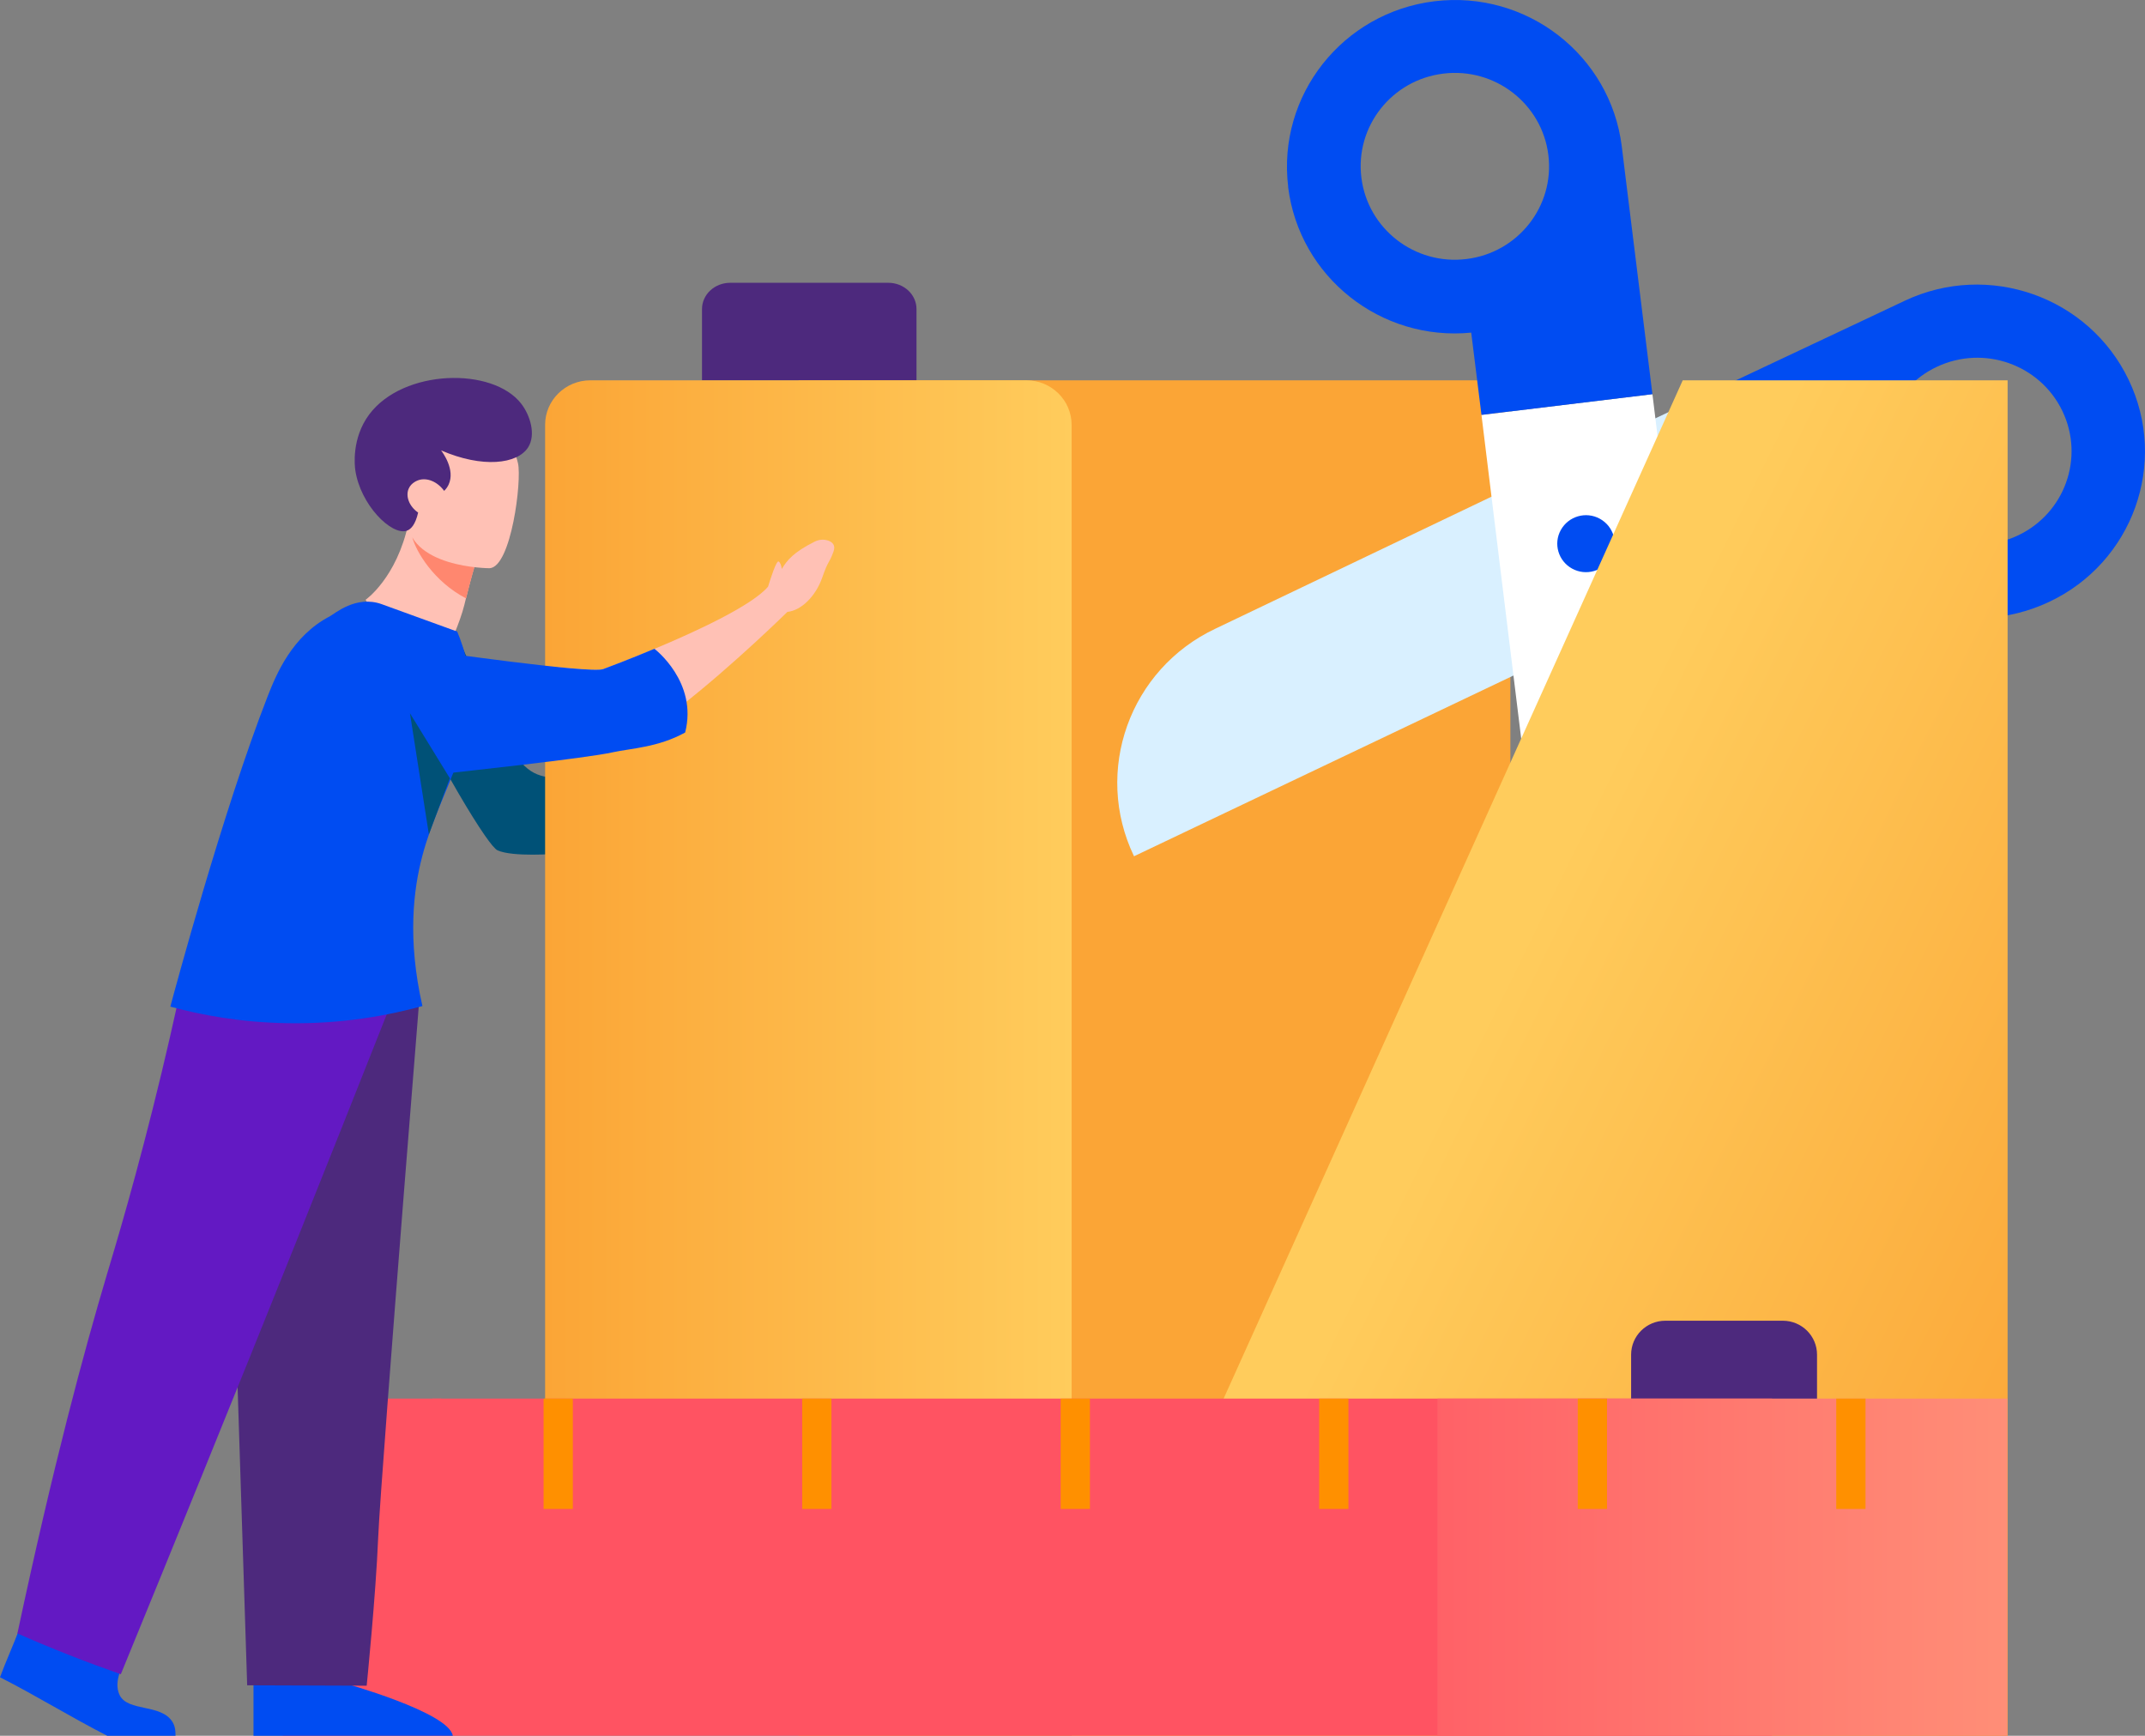 <?xml version="1.0" encoding="UTF-8"?> <svg xmlns="http://www.w3.org/2000/svg" width="220" height="178" viewBox="0 0 220 178" fill="none"><rect x="0" y="0" width="220" height="178" fill="#808080" stroke="none"/><path d="M42.301 69.858C42.301 69.858 42.834 72.514 43.919 75.716C45.96 79.632 48.247 83.539 49.704 85.64C50.322 86.531 50.788 87.094 51.034 87.203C52.61 87.909 56.972 87.556 56.972 87.556C57.252 87.153 57.489 86.741 57.692 86.321C59.191 83.119 58.327 79.69 58.293 79.581C57.04 79.867 56.108 79.732 55.473 79.539C53.524 78.951 52.237 77.195 48.857 69.64C47.959 67.632 47.239 65.934 46.722 64.716C45.249 66.43 43.775 68.153 42.301 69.867V69.858Z" fill="#005177"></path><path d="M154.909 39H81.92L81.909 178H154.909V39Z" fill="#FBA536"></path><path d="M169.776 42.901L173.308 41.237L180.856 57.069L116.309 87.808C112.116 79.069 115.86 68.615 124.67 64.464L169.776 42.901Z" fill="#D9F0FF"></path><path d="M169.48 40.422L151.945 42.548L160.458 111.884C170.14 110.707 177.027 101.968 175.841 92.363L169.48 40.422Z" fill="white"></path><path d="M132.115 19.178C133.259 28.405 141.611 35.018 150.895 34.111L151.945 42.548L169.479 40.422L166.676 17.791L166.337 15.018C165.176 5.649 156.578 -1.015 147.134 0.128C137.689 1.279 130.972 9.8 132.124 19.169L132.115 19.178ZM148.04 7.548C153.334 6.901 158.154 10.64 158.806 15.892C159.459 21.144 155.689 25.926 150.395 26.564C145.101 27.212 140.281 23.472 139.629 18.22C138.976 12.968 142.746 8.186 148.04 7.548Z" fill="#004CF2"></path><path d="M179.644 57.648L187.387 54.01C191.597 62.262 201.702 65.716 210.164 61.724C218.762 57.674 222.413 47.472 218.321 38.943C214.23 30.413 203.947 26.791 195.357 30.842L192.816 32.043L172.055 41.825L179.644 57.648ZM198.653 37.615C203.472 35.346 209.232 37.371 211.528 42.153C213.824 46.934 211.774 52.648 206.954 54.917C202.134 57.186 196.374 55.161 194.078 50.38C191.783 45.598 193.833 39.884 198.653 37.615Z" fill="#004CF2"></path><path d="M161.246 58.312C159.823 57.531 159.298 55.758 160.086 54.346C160.874 52.934 162.661 52.413 164.084 53.195C165.507 53.976 166.032 55.749 165.244 57.161C164.457 58.573 162.669 59.094 161.246 58.312Z" fill="#004CF2"></path><path d="M205.909 178H109.909L172.588 39H205.909V178Z" fill="url(#paint0_linear_940_197)"></path><path d="M94 39H72V31.696C72 30.205 73.293 29 74.892 29H91.108C92.707 29 94 30.205 94 31.696V39Z" fill="#4D297D"></path><path d="M105.264 39H60.554C57.988 39 55.909 41.043 55.909 43.563V168.437C55.909 170.957 57.988 173 60.554 173H105.264C107.829 173 109.909 170.957 109.909 168.437V43.563C109.909 41.043 107.829 39 105.264 39Z" fill="url(#paint1_linear_940_197)"></path><path d="M167.294 145.733H186.362V138.917C186.362 137.001 184.795 135.438 182.855 135.438H170.801C168.87 135.438 167.294 136.993 167.294 138.917V145.733Z" fill="#4D297D"></path><path d="M181.754 143.422H44.36V178H181.754V143.422Z" fill="#FF5362"></path><path d="M205.887 143.422H147.431V178H205.887V143.422Z" fill="url(#paint2_linear_940_197)"></path><path d="M45.283 143.422H29.045L29 178H45.283V143.422Z" fill="#FF5362"></path><path d="M138.299 143.422H135.301V154.741H138.299V143.422Z" fill="#FF9000"></path><path d="M111.786 143.422H108.788V154.741H111.786V143.422Z" fill="#FF9000"></path><path d="M85.273 143.422H82.275V154.741H85.273V143.422Z" fill="#FF9000"></path><path d="M58.752 143.422H55.753V154.741H58.752V143.422Z" fill="#FF9000"></path><path d="M191.334 143.422H188.335V154.741H191.334V143.422Z" fill="#FF9000"></path><path d="M164.821 143.422H161.822V154.741H164.821V143.422Z" fill="#FF9000"></path><path d="M37.498 61.506C37.498 61.506 40.675 67.22 45.969 66.464C45.969 66.464 47.18 63.858 47.629 62.018C47.688 61.791 47.739 61.573 47.79 61.363C48.307 59.287 48.654 58.136 48.654 58.136C48.451 57.993 41.945 53.388 41.894 53.632C40.691 59.287 37.498 61.506 37.498 61.506Z" fill="#FFC1B5"></path><path d="M42.301 55.144C42.691 56.581 44.487 59.632 47.799 61.363C48.315 59.287 48.663 58.136 48.663 58.136C48.476 58.035 42.191 54.716 42.31 55.144H42.301Z" fill="#FF876F"></path><path d="M50.221 58.27C50.221 58.27 41.682 58.279 41.75 53.002C41.827 47.724 40.776 44.17 46.231 43.943C51.686 43.716 52.72 45.741 53.126 47.506C53.533 49.27 52.44 58.128 50.221 58.27Z" fill="#FFC1B5"></path><path d="M41.708 54.43C40.141 54.926 36.948 51.758 36.439 48.195C36.389 47.859 36.024 44.968 37.871 42.497C41.369 37.825 50.526 37.615 53.457 41.396C54.38 42.59 54.982 44.565 54.177 45.859C53.076 47.615 49.459 48.018 45.24 46.186C45.367 46.354 46.731 48.161 46.011 49.699C45.918 49.892 45.782 50.119 45.554 50.338C44.868 49.396 43.817 48.959 42.953 49.228C42.852 49.262 42.182 49.48 41.911 50.119C41.59 50.875 41.945 51.909 42.886 52.565C42.598 53.816 42.14 54.295 41.7 54.43H41.708Z" fill="#4D297D"></path><path d="M35.177 172.566C35.177 172.566 46.068 175.588 46.44 178H26V172.566H35.177Z" fill="#004CF2"></path><path d="M12.245 171.622C12.059 172.21 11.898 173.05 12.262 173.815C13.109 175.571 16.548 174.689 17.7 176.597C18.014 177.109 18 177.681 18 178H11C7.281 176.101 3.719 173.891 0 172C0.593 170.378 1.407 168.622 2 167C5.532 168.395 8.713 170.235 12.245 171.622Z" fill="#004CF2"></path><path d="M42.978 102.85C42.978 102.85 42.267 111.673 41.428 122.278C40.293 136.682 38.921 154.379 38.785 157.732C38.548 163.556 37.608 172.867 37.608 172.867L25.351 172.825C24.589 149.093 23.826 125.362 23.064 101.631L42.978 102.85Z" fill="#4D297D"></path><path d="M39.717 103.892C33.5 119.606 27.172 135.396 20.735 151.245C17.956 158.085 15.178 164.9 12.391 171.69C10.646 171.077 8.842 170.413 6.995 169.682C5.182 168.967 3.446 168.245 1.786 167.505C5.462 150.245 8.638 138.514 10.942 130.774C11.773 127.993 14.077 120.404 16.584 109.959C17.778 104.984 18.659 100.867 19.218 98.127L39.717 103.892Z" fill="#6319C3"></path><path d="M17.474 103.228C20.532 104.06 24.614 104.85 29.451 104.926C35.186 105.027 39.946 104.102 43.326 103.17C41.759 96.296 42.411 91.178 43.318 87.766C45.156 80.791 49.323 75.951 48.019 68.565C47.722 66.901 47.239 65.59 46.892 64.766C44.317 63.834 41.734 62.901 39.158 61.96C36.507 61.002 34.313 62.951 33.813 63.212C29.968 65.212 28.341 69.128 27.452 71.405C22.886 83.077 17.846 101.808 17.474 103.22V103.228Z" fill="#004CF2"></path><path d="M59.725 77.396C61.403 77.102 62.699 76.825 63.334 76.573C65.088 75.884 67.451 74.279 69.865 72.38C75.176 68.237 80.758 62.749 80.758 62.749C82.207 62.598 83.672 61.119 84.333 59.228C84.993 57.338 84.993 57.909 85.485 56.573C85.731 55.909 85.375 55.59 84.943 55.438C84.485 55.279 83.977 55.329 83.545 55.548C81.376 56.64 80.733 57.447 80.182 58.346C80.14 57.976 80.021 57.682 79.86 57.581C79.64 57.438 79.03 59.321 78.776 60.161C77.116 62.102 71.466 64.724 67.129 66.539C64.52 67.632 62.377 68.438 61.869 68.623C61.454 68.775 59.624 68.657 57.269 68.422C58.463 71.22 59.539 74.48 59.725 77.405V77.396Z" fill="#FFC1B5"></path><path d="M41.649 79.766C48.061 79.06 60.013 77.775 62.859 77.144C64.698 76.741 67.476 76.657 70.271 75.119C71.601 69.926 67.12 66.531 67.12 66.531C64.511 67.623 62.368 68.43 61.86 68.615C60.513 69.111 43.792 66.707 43.792 66.707C43.792 66.707 37.143 65.481 34.932 68.59C33.009 71.296 33.551 74.01 34.669 76.128C36.008 78.649 38.777 80.086 41.632 79.766H41.649Z" fill="#004CF2"></path><path d="M46.139 79.808L42.047 73.144L43.987 85.564L46.139 79.808Z" fill="#005177"></path><defs><linearGradient id="paint0_linear_940_197" x1="232.063" y1="142.899" x2="152.332" y2="103.743" gradientUnits="userSpaceOnUse"><stop offset="0.15" stop-color="#FBA536"></stop><stop offset="1" stop-color="#FFCC5C"></stop></linearGradient><linearGradient id="paint1_linear_940_197" x1="55.909" y1="106" x2="109.909" y2="106" gradientUnits="userSpaceOnUse"><stop stop-color="#FBA536"></stop><stop offset="1" stop-color="#FFCC5C"></stop></linearGradient><linearGradient id="paint2_linear_940_197" x1="205.887" y1="160.749" x2="124.001" y2="160.749" gradientUnits="userSpaceOnUse"><stop stop-color="#FF8E77"></stop><stop offset="0.94" stop-color="#FF5362"></stop></linearGradient></defs></svg> 